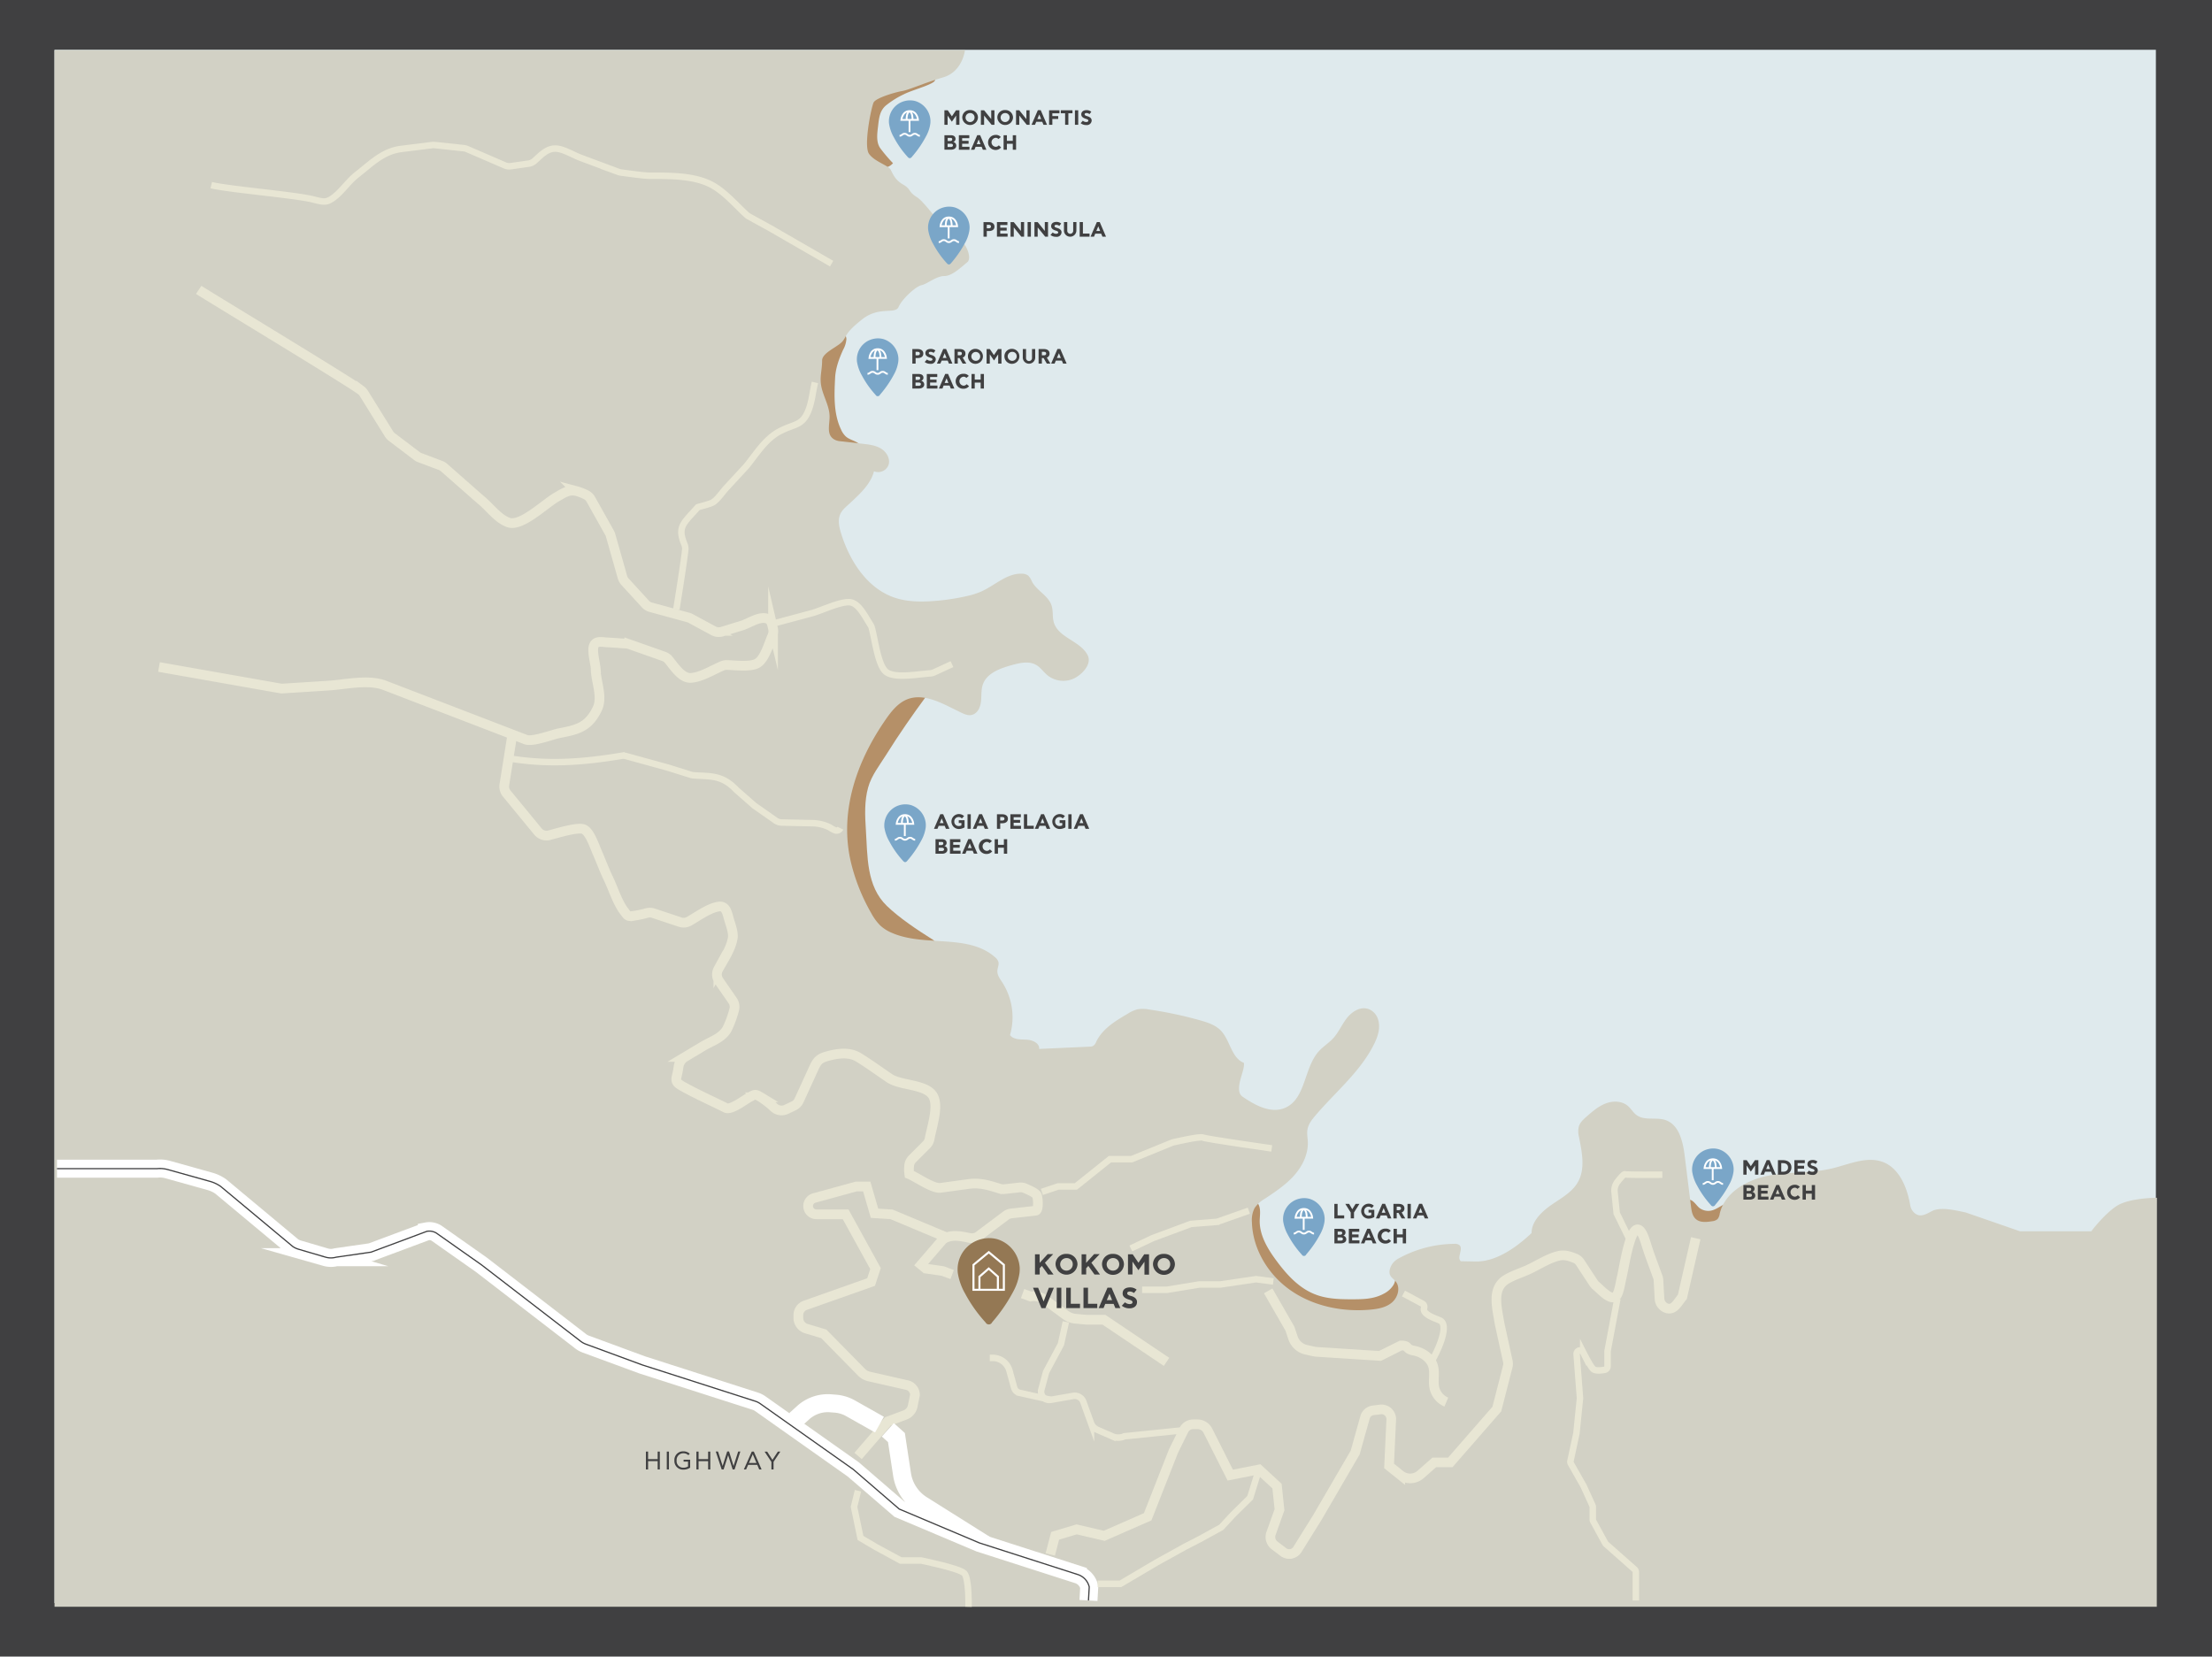 <svg id="Layer_1" data-name="Layer 1" xmlns="http://www.w3.org/2000/svg" viewBox="0 0 1028 770"><defs><style>.cls-1{fill:#404041;}.cls-2{fill:#dfeaed;}.cls-3{fill:#b59068;}.cls-10,.cls-12,.cls-13,.cls-14,.cls-4,.cls-7,.cls-8,.cls-9{fill:none;}.cls-5{fill:#d2d1c5;}.cls-6{fill:#7aa6c8;}.cls-12,.cls-13,.cls-7{stroke:#fff;}.cls-10,.cls-12,.cls-13,.cls-14,.cls-7,.cls-8,.cls-9{stroke-miterlimit:10;}.cls-7{stroke-width:0.84px;}.cls-10,.cls-8,.cls-9{stroke:#e8e6d4;}.cls-8{stroke-width:4.51px;}.cls-9{stroke-width:3.01px;}.cls-10{stroke-width:4.48px;}.cls-11{fill:#947854;}.cls-12{stroke-width:0.95px;}.cls-13{stroke-width:8.37px;}.cls-14{stroke:#414142;stroke-width:0.56px;}</style></defs><title>map</title><rect class="cls-1" width="1028" height="770"/><rect class="cls-2" x="25.31" y="23.14" width="976.61" height="721.97"/><path class="cls-3" d="M390.46,154c1.71.11,2.88,2,2.89,3.68a11.82,11.82,0,0,1-1.51,4.87c-1.86,4.09-3.5,8.51-3.73,13-.42,8.18-.77,16.77,2.78,24.15a9.52,9.52,0,0,0,2.37,3.33c1.79,1.47,4.33,1.81,6.05,3.35a1.72,1.72,0,0,1,.61.9c.22,1.16-1.44,1.65-2.62,1.58a48.94,48.94,0,0,1-6.28-.76,12.84,12.84,0,0,1-5.72-2.18c-2-1.55-3-4-3.81-6.37-3.19-9.9-2.76-20.55-2.29-30.93.12-2.62.27-5.35,1.56-7.63"/><path class="cls-3" d="M434.5,36.9c1,2-10.08,4.68-14.44,6.92a40.88,40.88,0,0,0-8.43,5.28c-2.88,2.53-3.14,6-3.57,9.67-.39,3.3-1,7.4,1.13,10.25A70.5,70.5,0,0,0,415,75.84s-2.92,3.89-7.79,1-12.65-12.65-11.68-16.55S408.21,29.11,434.5,36.9Z"/><path class="cls-3" d="M430.6,323.41c-6.59,8.94-12.94,18.1-18.83,27.52-3,4.79-6.78,9.55-8.31,15.06-1.76,6.29-1.49,13-1.07,19.44.83,12.51.14,26.37,9.78,35.65,5.82,5.59,14,11.07,21.28,15.63,4.57,2.86-6.71,2.48-10.64,1.23s-25.3-9.73-27.25-15.57-6.81-63.27-3.89-67.16S411.13,326,411.13,326,423.79,319.84,430.6,323.41Z"/><path class="cls-3" d="M789.84,561.49a6.84,6.84,0,0,0,5.38,1.2c3.06-.62,5.44-3.27,8.53-3.67a3.13,3.13,0,0,1,1.69.17,3.26,3.26,0,0,1,1.56,3,8.38,8.38,0,0,1-4,6.92,15.42,15.42,0,0,1-8,2.12,22.07,22.07,0,0,1-7-.88c-1.84-.55-4.85-1.48-5.42-3.53-.52-1.87-.69-8.92,2.28-9.18C786.8,557.45,788.45,560.46,789.84,561.49Z"/><path class="cls-3" d="M627.31,603.91H628c5.22,0,10.32,0,15.06-2.58a11.3,11.3,0,0,0,4.44-3.92,6.15,6.15,0,0,0,.46-5.73c-.09-.18-.18-.43,0-.57a.44.44,0,0,1,.22-.1c2.94-.66,5.94,1.81,6.63,4.75,1.39,6-4.2,12.35-9.83,13.58-7.71,1.68-15.74,1.59-23.63,1.11-8.17-.49-16.42-2-23.73-5.82a25.46,25.46,0,0,1-6.52-4.69c-3.15-3.26-5-7.53-7-11.6-2.26-4.61-4.81-9.11-6.44-14a20.12,20.12,0,0,1-1.2-9.23,10.61,10.61,0,0,1,3.82-6.94c2.25-1.67,4.46.44,5.07,2.95.51,2.1.1,4.29.08,6.45,0,6.69,3.64,12.79,7.6,18.18,4.85,6.59,10.61,13,18.26,15.91C616.37,603.64,621.89,603.89,627.31,603.91Z"/><rect class="cls-4" x="28.84" y="23.3" width="973.85" height="721.82"/><path class="cls-5" d="M1002.34,746.82h-977V23.3H448.45s-1.06,10-10.09,12.65-15.92,5.84-19.1,6.37S407.05,45.5,406,47.63s-4.78,20.17-2.13,23.88,9,5.31,10.09,7.43,2.12,4.78,5.84,6.9,2.12,3.19,6.37,5.84,13.8,17.52,18,18.58,8,9.55,5.31,11.67-6.9,6.37-10.62,6.37-8,3.72-10.61,4.25-9,6.37-10.62,10.08-9-.53-17,5.84-6.9,7.43-9,10.09-9.56,5.3-9.56,9c0,4.62-1.27,7.72-.34,12.24,1,4.74,3.83,9.09,3.81,13.93,0,4-1.73,8.81,2.75,10.82a6.46,6.46,0,0,0,2,.51l10.72,1.22c3,.34,6.07.72,8.6,2.33s4.31,4.83,3.27,7.65a5.17,5.17,0,0,1-6.71,2.8c-1.5,5.95-6.66,10.64-11.16,14.82-1.65,1.53-3.51,2.95-4.46,5-1.31,2.83-.56,6.16.37,9.14,4,12.84,12.17,25.53,24.93,29.8,6,2,12.58,2,18.89,1.47a101.81,101.81,0,0,0,14.11-2.13,36.81,36.81,0,0,0,7.28-2.27c6.35-2.86,11.92-8.57,18.88-8.23a4.78,4.78,0,0,1,2.9.93,8.7,8.7,0,0,1,1.69,2.74c2.25,4.26,7.58,6.5,9.09,11.07.84,2.55.31,5.38,1.08,7.95,2.12,7.13,12.42,8.57,15.72,15.24,2,3.95-2.33,8.74-6.27,10.71a11.75,11.75,0,0,1-12.43-1.43c-1.84-1.53-3.21-3.65-5.29-4.83-3.34-1.9-7.52-.93-11.23.09-5.46,1.51-11.69,3.72-13.52,9.07-1.21,3.53-.08,7.5-1.68,11a5.9,5.9,0,0,1-1.43,2c-2.42,2.16-4.91,1-7.13-.06l-5.06-2.49c-6.05-3-12.95-6-19.32-3.8-5.15,1.81-8.54,6.62-11.59,11.15-13.09,19.46-20.51,42.33-15,65.13A89,89,0,0,0,405,424.61a23.9,23.9,0,0,0,4.17,5.64,18.65,18.65,0,0,0,5.25,3.31c15.25,6.71,35.37.31,47.91,11.27A4.74,4.74,0,0,1,464,447.1c.35,1.37-.43,2.76-.49,4.17-.08,2,1.22,3.72,2.31,5.38a29.92,29.92,0,0,1,3.57,24.46c1.66,2.18,4.89,2,7.63,2.12s6.14,1.59,5.92,4.32l23.42-1.06a3.72,3.72,0,0,0,1.69-.35,4.12,4.12,0,0,0,1.44-2c2.86-5.94,8.86-9.6,14.54-12.92a16.1,16.1,0,0,1,4.67-2.11,15.45,15.45,0,0,1,5.38.12,187.43,187.43,0,0,1,23.58,5c3.53,1,7.18,2.16,9.72,4.79,4.34,4.52,4.86,12.71,10.71,15,.47,3.34-3,8.92-2.1,13.46a3.5,3.5,0,0,0,1.47,2.25c6.06,4.17,13.42,8.09,20,5.09,9.46-4.33,8.5-18.57,15.51-26.26,2-2.18,4.56-3.75,6.56-5.91,2.57-2.79,4.05-6.4,6.38-9.39,2.71-3.49,7.42-6.23,11.54-3.52a7.66,7.66,0,0,1,3.07,4.37c1.11,3.93-.26,7.83-2,11.33-6.43,12.85-18,22.2-27.29,33.16-1.6,1.89-3.18,3.94-3.6,6.38-.33,1.87.07,3.79.16,5.69.25,5.78-2.52,11.37-6.36,15.69s-8.72,7.57-13.54,10.77a14.68,14.68,0,0,0-4.82,4.37,12.22,12.22,0,0,0-1.26,6.55c.36,12.78,7.85,24.83,18.41,32s23.85,9.83,36.59,8.68c3.63-.33,7.44-1,10.19-3.43s3.92-6.94,1.58-9.74c-1.31-1.58-3.52-2.4-2.63-5.75a7.81,7.81,0,0,1,3.77-4.73,54.55,54.55,0,0,1,26.17-6.94,3.44,3.44,0,0,1,2.35.59c2,1.78-1.4,5.84.69,7.49l6.79.13c9.62.18,19.06-6.61,26.06-13.22,0-5.49,4.74-10,9.26-13.13s9.66-5.87,12.33-10.66c3.45-6.18,1.82-13.79.48-20.73a10.46,10.46,0,0,1-.12-5c.58-1.92,2.16-3.35,3.67-4.67,2.7-2.36,5.49-4.78,8.85-6.06s7.47-1.21,10.22,1.11c1.53,1.29,2.52,3.16,4.14,4.33,3.73,2.71,9.08.81,13.44,2.3,6.27,2.14,8.07,10,8.89,16.57l2.92,23.49c.26,2.15.63,4.51,2.26,5.94,2,1.77,5,1.42,7.68,1a4.3,4.3,0,0,0,2.42-1,4.88,4.88,0,0,0,1-2.48c2.25-9.8,12.53-15.71,22.4-17.63s20.17-1.1,29.95-3.46c7.9-1.91,16.21-5.87,23.76-2.84s11.08,12.12,12.43,20a6.07,6.07,0,0,0,2,3.6c2.69,2.34,5.55.41,8.13-.91,4.1-2.09,11.08-.27,15.59.64l25.31,8.77h33.1s5.84-7.79,11.68-11.69,18.84-3.89,18.84-3.89Z"/><path class="cls-1" d="M620.12,559.57h1.51v5.35h3.07v1.41h-4.58Z"/><path class="cls-1" d="M630,559.57h1.76l-2.51,4v2.74h-1.52v-2.74l-2.51-4H627l1.45,2.49h0Z"/><path class="cls-1" d="M637.49,561.53a1.84,1.84,0,0,0-1.51-.67,2,2,0,0,0-2,2.09,2,2,0,0,0,2,2.09,2.75,2.75,0,0,0,1.32-.28v-1.13H636v-1.29h2.69v3.33a5.38,5.38,0,0,1-2.79.76,3.48,3.48,0,1,1,2.57-6Z"/><path class="cls-1" d="M639.43,566.33l2.94-6.79h1.33l2.93,6.79H645l-.57-1.39h-2.79l-.57,1.39Zm2.7-2.65h1.76l-.86-2.17h0Z"/><path class="cls-1" d="M649.91,563.75h-.8v2.58h-1.53v-6.76h2.5c1.42,0,2.61.63,2.61,2.09a1.89,1.89,0,0,1-1.29,1.88l1.69,2.79h-1.7Zm.13-2.9h-.93v1.63h.94c.52,0,1.05-.18,1.05-.82S650.61,560.85,650,560.85Z"/><path class="cls-1" d="M654.13,559.57h1.53v6.76h-1.53Z"/><path class="cls-1" d="M656.61,566.33l2.93-6.79h1.34l2.92,6.79h-1.65l-.57-1.39h-2.79l-.57,1.39Zm2.69-2.65h1.77l-.87-2.17h0Z"/><path class="cls-1" d="M624.24,574.34a1.71,1.71,0,0,1,1.42,1.69c0,1.18-1,1.89-2.51,1.89h-3v-6.76h2.94c1.24,0,2.22.49,2.22,1.74a1.53,1.53,0,0,1-1,1.42Zm-1.47-.44c.65,0,1-.28,1-.75s-.19-.71-.81-.71h-1.29v1.46Zm.33,2.75c.64,0,1-.27,1-.78s-.38-.73-1.13-.73h-1.35v1.51Z"/><path class="cls-1" d="M626.85,571.16h4.86v1.38h-3.33v1.24h3v1.34h-3v1.41h3.42v1.39h-4.95Z"/><path class="cls-1" d="M632.47,577.92l2.93-6.79h1.34l2.92,6.79H638l-.57-1.39h-2.79l-.57,1.39Zm2.69-2.64h1.77l-.87-2.18h0Z"/><path class="cls-1" d="M646.49,576.81a3.2,3.2,0,0,1-2.56,1.21,3.48,3.48,0,1,1,0-6.95,2.92,2.92,0,0,1,2.44,1l-1.13.92a1.65,1.65,0,0,0-1.26-.57,2.09,2.09,0,0,0-.05,4.17,1.8,1.8,0,0,0,1.43-.7Z"/><path class="cls-1" d="M647.65,571.16h1.53v2.6h2.74v-2.6h1.53v6.76h-1.53v-2.78h-2.74v2.78h-1.53Z"/><path class="cls-6" d="M608.68,557.24a9.5,9.5,0,0,0-4.88-.07,9.73,9.73,0,0,0-7.46,10.45,18.71,18.71,0,0,0,2.31,6.56,44.1,44.1,0,0,0,6.37,9,1.11,1.11,0,0,0,2-.07,51,51,0,0,0,6.78-9.93,17.37,17.37,0,0,0,1.74-5.36,12,12,0,0,0,.07-1.69A9.9,9.9,0,0,0,608.68,557.24Z"/><path class="cls-7" d="M609.83,566s-.34-4.08-3.84-4.08h-.06c-3.5,0-3.84,4.09-3.84,4.09Z"/><line class="cls-7" x1="605.88" y1="566.14" x2="605.88" y2="571.65"/><path class="cls-7" d="M605.91,562c1.3.7,1.36,2.68,1.36,3.92"/><path class="cls-7" d="M605.89,562c-1.29.7-1.4,2.72-1.35,3.94"/><path class="cls-7" d="M610.68,573.36c-1.18,0-1.18-.93-2.36-.93s-1.18.93-2.36.93-1.18-.93-2.36-.93-1.18.93-2.37.93"/><path class="cls-6" d="M798.76,534.17a9.5,9.5,0,0,0-4.88-.07,9.71,9.71,0,0,0-7.45,10.45,18.58,18.58,0,0,0,2.31,6.56,44.06,44.06,0,0,0,6.36,9,1.12,1.12,0,0,0,2-.07,51,51,0,0,0,6.77-9.93,17.19,17.19,0,0,0,1.74-5.36,10.62,10.62,0,0,0,.07-1.69A9.9,9.9,0,0,0,798.76,534.17Z"/><path class="cls-7" d="M799.91,542.91s-.33-4.08-3.84-4.08H796c-3.5,0-3.84,4.09-3.84,4.09Z"/><line class="cls-7" x1="795.96" y1="543.06" x2="795.96" y2="548.58"/><path class="cls-7" d="M796,538.91c1.29.69,1.36,2.68,1.36,3.92"/><path class="cls-7" d="M796,538.91c-1.29.69-1.4,2.72-1.35,3.94"/><path class="cls-7" d="M800.77,550.29c-1.18,0-1.18-.93-2.36-.93s-1.18.93-2.36.93-1.19-.93-2.37-.93-1.18.93-2.36.93"/><path class="cls-1" d="M434.06,385.23l2.93-6.79h1.34l2.92,6.79H439.6l-.57-1.39h-2.79l-.57,1.39Zm2.69-2.65h1.77l-.87-2.17h0Z"/><path class="cls-1" d="M447,380.43a1.86,1.86,0,0,0-1.51-.67,2,2,0,0,0-2,2.09,2,2,0,0,0,2,2.09,2.74,2.74,0,0,0,1.31-.28v-1.13h-1.22v-1.29h2.69v3.33a5.37,5.37,0,0,1-2.78.76,3.48,3.48,0,1,1,2.56-6Z"/><path class="cls-1" d="M449.64,378.47h1.52v6.76h-1.52Z"/><path class="cls-1" d="M452.11,385.23l2.94-6.79h1.33l2.93,6.79h-1.65l-.57-1.39h-2.8l-.57,1.39Zm2.7-2.65h1.76l-.87-2.17h0Z"/><path class="cls-1" d="M465.84,382.65h-1v2.58h-1.52v-6.76h2.49c1.42,0,2.61.63,2.61,2.09S467.28,382.65,465.84,382.65Zm-.08-2.9h-.93v1.63h.94c.52,0,1.05-.18,1.05-.82S466.33,379.75,465.76,379.75Z"/><path class="cls-1" d="M469.56,378.47h4.86v1.38h-3.34v1.24h3v1.34h-3v1.41h3.42v1.39h-4.94Z"/><path class="cls-1" d="M475.86,378.47h1.5v5.35h3.07v1.41h-4.57Z"/><path class="cls-1" d="M480.91,385.23l2.93-6.79h1.34l2.92,6.79h-1.65l-.57-1.39h-2.79l-.57,1.39Zm2.69-2.65h1.77l-.87-2.17h0Z"/><path class="cls-1" d="M493.86,380.43a1.88,1.88,0,0,0-1.51-.67,2,2,0,0,0-2,2.09,2,2,0,0,0,2,2.09,2.75,2.75,0,0,0,1.32-.28v-1.13h-1.22v-1.29h2.69v3.33a5.38,5.38,0,0,1-2.79.76,3.48,3.48,0,1,1,2.57-6Z"/><path class="cls-1" d="M496.49,378.47H498v6.76h-1.52Z"/><path class="cls-1" d="M499,385.23l2.94-6.79h1.33l2.93,6.79H504.5l-.56-1.39h-2.8l-.57,1.39Zm2.7-2.65h1.76l-.87-2.17h0Z"/><path class="cls-1" d="M438.86,393.24a1.71,1.71,0,0,1,1.42,1.69c0,1.18-1,1.89-2.51,1.89h-3v-6.76h2.94c1.25,0,2.22.49,2.22,1.74a1.53,1.53,0,0,1-1,1.42Zm-1.47-.44c.65,0,1-.28,1-.75s-.2-.71-.82-.71h-1.29v1.46Zm.33,2.75c.65,0,1-.27,1-.78s-.37-.73-1.13-.73h-1.35v1.51Z"/><path class="cls-1" d="M441.48,390.06h4.85v1.38H443v1.24h3V394h-3v1.41h3.42v1.39h-4.94Z"/><path class="cls-1" d="M447.09,396.82,450,390h1.33l2.92,6.79h-1.65l-.57-1.39h-2.79l-.57,1.39Zm2.69-2.64h1.77l-.87-2.18h0Z"/><path class="cls-1" d="M461.11,395.71a3.18,3.18,0,0,1-2.56,1.21,3.48,3.48,0,1,1,0-6.95,2.92,2.92,0,0,1,2.43,1l-1.13.92a1.65,1.65,0,0,0-1.26-.57,2.09,2.09,0,0,0,0,4.17,1.81,1.81,0,0,0,1.43-.7Z"/><path class="cls-1" d="M462.27,390.06h1.53v2.6h2.74v-2.6h1.53v6.76h-1.53V394H463.8v2.78h-1.53Z"/><path class="cls-6" d="M423.3,374.19A9.81,9.81,0,0,0,411,384.57a18.66,18.66,0,0,0,2.32,6.56,43.47,43.47,0,0,0,6.36,9,1.51,1.51,0,0,0,1,.61,1.55,1.55,0,0,0,1-.69,50.36,50.36,0,0,0,6.77-9.93,17.1,17.1,0,0,0,1.74-5.36,10.57,10.57,0,0,0,.07-1.69A9.92,9.92,0,0,0,423.3,374.19Z"/><path class="cls-7" d="M424.45,382.93s-.34-4.08-3.84-4.08h-.06c-3.5,0-3.84,4.08-3.84,4.08Z"/><line class="cls-7" x1="420.5" y1="383.09" x2="420.5" y2="388.6"/><path class="cls-7" d="M420.53,378.94c1.3.69,1.37,2.67,1.37,3.91"/><path class="cls-7" d="M420.51,378.94c-1.29.69-1.4,2.71-1.35,3.93"/><path class="cls-7" d="M425.31,390.32c-1.18,0-1.18-.93-2.36-.93s-1.18.93-2.36.93-1.19-.93-2.37-.93-1.18.93-2.36.93"/><path class="cls-1" d="M426.52,166.43h-1V169H424v-6.76h2.49c1.42,0,2.61.63,2.61,2.09S428,166.43,426.52,166.43Zm-.08-2.9h-.93v1.62h.94c.52,0,1.05-.17,1.05-.82S427,163.53,426.44,163.53Z"/><path class="cls-1" d="M432.36,169.1a4,4,0,0,1-2.62-.86l1.06-1.15a2.39,2.39,0,0,0,1.55.6c.54,0,1-.18,1-.62s-.42-.63-.93-.79c-.85-.27-2.36-.72-2.36-2.1s1.11-2,2.47-2a3.33,3.33,0,0,1,2.19.75l-.84,1.1a2.37,2.37,0,0,0-1.33-.5c-.41,0-.91.11-.91.61s.65.67,1.33.89,1.92.72,1.92,2A2.2,2.2,0,0,1,432.36,169.1Z"/><path class="cls-1" d="M435.42,169l2.94-6.79h1.33l2.93,6.79H441l-.57-1.39h-2.79L437,169Zm2.7-2.64h1.77l-.87-2.17h0Z"/><path class="cls-1" d="M445.9,166.43h-.8V169h-1.52v-6.76h2.49c1.42,0,2.61.63,2.61,2.09a1.88,1.88,0,0,1-1.29,1.88l1.69,2.79h-1.7Zm.13-2.9h-.93v1.62H446c.52,0,1-.17,1-.82S446.6,163.53,446,163.53Z"/><path class="cls-1" d="M449.84,165.62a3.43,3.43,0,0,1,3.65-3.47,3.48,3.48,0,1,1-3.65,3.47Zm5.7,0a2.06,2.06,0,1,0-2.05,2.09A2,2,0,0,0,455.54,165.62Z"/><path class="cls-1" d="M462,167.51h-.08L460,164.7h0V169h-1.49v-6.76H460l1.92,2.81,1.91-2.81h1.59V169h-1.53v-4.3h0Z"/><path class="cls-1" d="M466.79,165.62a3.43,3.43,0,0,1,3.65-3.47,3.48,3.48,0,1,1-3.65,3.47Zm5.71,0a2,2,0,0,0-2.08-2.08,2.09,2.09,0,1,0,2.08,2.08Z"/><path class="cls-1" d="M481.1,166.33a2.89,2.89,0,0,1-5.77,0v-4.09h1.51v4.07a1.39,1.39,0,1,0,2.77,0v-4.07h1.49Z"/><path class="cls-1" d="M485,166.43h-.8V169h-1.53v-6.76h2.49c1.42,0,2.61.63,2.61,2.09a1.88,1.88,0,0,1-1.28,1.88l1.69,2.79h-1.7Zm.12-2.9h-.92v1.62h.93c.52,0,1.06-.17,1.06-.82S485.66,163.53,485.09,163.53Z"/><path class="cls-1" d="M488.5,169l2.94-6.79h1.33L495.7,169h-1.65l-.57-1.39h-2.79l-.57,1.39Zm2.7-2.64H493l-.87-2.17h0Z"/><path class="cls-1" d="M428.1,177a1.73,1.73,0,0,1,1.42,1.69c0,1.18-1,1.9-2.51,1.9h-3v-6.76h2.93c1.25,0,2.22.49,2.22,1.73a1.52,1.52,0,0,1-1,1.42Zm-1.47-.44c.65,0,1-.28,1-.74s-.19-.72-.81-.72h-1.3v1.46Zm.33,2.75c.65,0,1-.27,1-.78s-.38-.72-1.14-.72h-1.35v1.5Z"/><path class="cls-1" d="M430.72,173.84h4.86v1.38h-3.33v1.23h3v1.35h-3v1.41h3.42v1.39h-4.95Z"/><path class="cls-1" d="M436.33,180.6l2.94-6.79h1.33l2.93,6.79h-1.65l-.57-1.39h-2.79L438,180.6ZM439,178h1.76l-.86-2.17h0Z"/><path class="cls-1" d="M450.36,179.49a3.2,3.2,0,0,1-2.56,1.2,3.48,3.48,0,1,1,0-6.95,2.93,2.93,0,0,1,2.43,1l-1.13.92a1.63,1.63,0,0,0-1.25-.57,2.09,2.09,0,0,0-.05,4.17,1.82,1.82,0,0,0,1.43-.69Z"/><path class="cls-1" d="M451.52,173.84H453v2.59h2.75v-2.59h1.52v6.76h-1.52v-2.78H453v2.78h-1.52Z"/><path class="cls-6" d="M410.59,157.63a9.46,9.46,0,0,0-4.87-.07A9.72,9.72,0,0,0,398.26,168a18.51,18.51,0,0,0,2.31,6.56,44.1,44.1,0,0,0,6.37,9,1.11,1.11,0,0,0,2-.07,50.51,50.51,0,0,0,6.77-9.93,16.85,16.85,0,0,0,1.74-5.36,9.52,9.52,0,0,0,.07-1.69A9.89,9.89,0,0,0,410.59,157.63Z"/><path class="cls-7" d="M411.74,166.37s-.33-4.08-3.84-4.08h0c-3.51,0-3.84,4.09-3.84,4.09Z"/><line class="cls-7" x1="407.79" y1="166.53" x2="407.79" y2="172.04"/><path class="cls-7" d="M407.83,162.37c1.29.7,1.36,2.68,1.36,3.92"/><path class="cls-7" d="M407.81,162.37c-1.29.7-1.41,2.72-1.36,3.94"/><path class="cls-7" d="M412.6,173.75c-1.18,0-1.18-.92-2.36-.92s-1.18.92-2.36.92-1.18-.92-2.36-.92-1.19.92-2.37.92"/><path class="cls-1" d="M459.6,107.39h-1V110h-1.53v-6.76h2.49c1.42,0,2.61.63,2.61,2.09S461,107.39,459.6,107.39Zm-.07-2.89h-.93v1.62h.94c.52,0,1-.18,1-.82S460.1,104.5,459.53,104.5Z"/><path class="cls-1" d="M463.32,103.21h4.86v1.38h-3.33v1.24h3v1.34h-3v1.41h3.42V110h-4.95Z"/><path class="cls-1" d="M474.45,107.31v-4.1h1.49V110h-1.32l-3.48-4.3h0V110h-1.5v-6.76h1.5l3.3,4.1Z"/><path class="cls-1" d="M477.57,103.21h1.53V110h-1.53Z"/><path class="cls-1" d="M485.56,107.31v-4.1h1.49V110h-1.32l-3.48-4.3h0V110h-1.5v-6.76h1.5l3.3,4.1Z"/><path class="cls-1" d="M490.8,110.07a4,4,0,0,1-2.61-.86l1.05-1.15a2.39,2.39,0,0,0,1.55.6c.54,0,1-.19,1-.62s-.42-.64-.93-.79c-.85-.27-2.35-.73-2.35-2.11s1.11-2,2.46-2a3.28,3.28,0,0,1,2.19.76l-.84,1.1a2.37,2.37,0,0,0-1.33-.5c-.41,0-.91.1-.91.6s.65.68,1.33.89,1.93.73,1.93,2A2.21,2.21,0,0,1,490.8,110.07Z"/><path class="cls-1" d="M500.23,107.3a2.89,2.89,0,0,1-5.77,0v-4.09H496v4.07a1.38,1.38,0,1,0,2.76,0v-4.07h1.5Z"/><path class="cls-1" d="M501.77,103.21h1.5v5.35h3.08V110h-4.58Z"/><path class="cls-1" d="M506.82,110l2.94-6.79h1.33L514,110h-1.66l-.57-1.39H509l-.57,1.39Zm2.7-2.64h1.76l-.87-2.18h0Z"/><path class="cls-6" d="M443.68,96.4a9.61,9.61,0,0,0-4.88-.07,9.72,9.72,0,0,0-7.45,10.45,18.45,18.45,0,0,0,2.31,6.56,43.74,43.74,0,0,0,6.36,9,1.46,1.46,0,0,0,1,.6,1.48,1.48,0,0,0,1-.68,50.36,50.36,0,0,0,6.77-9.93,17.1,17.1,0,0,0,1.74-5.36,10.57,10.57,0,0,0,.07-1.69A9.91,9.91,0,0,0,443.68,96.4Z"/><path class="cls-7" d="M444.83,105.14s-.33-4.08-3.84-4.08h-.06c-3.5,0-3.84,4.08-3.84,4.08Z"/><line class="cls-7" x1="440.88" y1="105.3" x2="440.88" y2="110.81"/><path class="cls-7" d="M440.92,101.15c1.29.69,1.36,2.67,1.36,3.91"/><path class="cls-7" d="M440.89,101.15c-1.29.69-1.4,2.71-1.35,3.93"/><path class="cls-7" d="M445.69,112.53c-1.18,0-1.18-.93-2.36-.93s-1.18.93-2.36.93-1.19-.93-2.37-.93-1.18.93-2.36.93"/><path class="cls-1" d="M442.4,56.52h-.08l-1.93-2.81h0V58h-1.49V51.26h1.56l1.92,2.81,1.91-2.81h1.59V58h-1.53V53.71h0Z"/><path class="cls-1" d="M447.2,54.64a3.44,3.44,0,0,1,3.65-3.48,3.48,3.48,0,0,1,3.64,3.48,3.65,3.65,0,0,1-7.29,0Zm5.71,0a2,2,0,0,0-2.08-2.09,2.09,2.09,0,1,0,2.08,2.09Z"/><path class="cls-1" d="M460.66,55.35V51.26h1.49V58h-1.31l-3.49-4.3h0V58h-1.5V51.26h1.5l3.31,4.09Z"/><path class="cls-1" d="M463.5,54.64a3.43,3.43,0,0,1,3.65-3.48,3.49,3.49,0,0,1,3.64,3.48,3.65,3.65,0,0,1-7.29,0Zm5.7,0a2,2,0,0,0-2.07-2.09,2.09,2.09,0,1,0,2.07,2.09Z"/><path class="cls-1" d="M477,55.35V51.26h1.49V58h-1.32l-3.48-4.3h0V58h-1.5V51.26h1.5l3.3,4.09Z"/><path class="cls-1" d="M479.4,58l2.93-6.79h1.33L486.59,58h-1.65l-.57-1.39h-2.79L481,58Zm2.69-2.65h1.77L483,53.2h0Z"/><path class="cls-1" d="M489.07,52.65v1.29h2.72V55.3h-2.72V58h-1.52V51.26h4.82v1.39Z"/><path class="cls-1" d="M496.51,52.65V58H495V52.65H493V51.26h5.42v1.39Z"/><path class="cls-1" d="M499.56,51.26h1.53V58h-1.53Z"/><path class="cls-1" d="M504.85,58.12a4,4,0,0,1-2.62-.86l1-1.15a2.42,2.42,0,0,0,1.56.6c.54,0,1-.19,1-.62s-.41-.64-.92-.79c-.85-.27-2.36-.73-2.36-2.11s1.11-2,2.46-2a3.33,3.33,0,0,1,2.2.76l-.84,1.1a2.38,2.38,0,0,0-1.34-.51c-.4,0-.91.11-.91.61s.65.68,1.34.89,1.92.73,1.92,2A2.21,2.21,0,0,1,504.85,58.12Z"/><path class="cls-1" d="M443,66a1.71,1.71,0,0,1,1.42,1.69c0,1.18-1,1.89-2.51,1.89h-3V62.85h2.94c1.24,0,2.22.49,2.22,1.74A1.53,1.53,0,0,1,443,66Zm-1.47-.45c.65,0,1-.28,1-.74s-.19-.71-.81-.71h-1.29v1.45Zm.33,2.76c.64,0,1-.27,1-.79s-.38-.72-1.13-.72h-1.35v1.51Z"/><path class="cls-1" d="M445.62,62.85h4.85v1.38h-3.33v1.24h3v1.34h-3v1.41h3.42v1.39h-4.94Z"/><path class="cls-1" d="M451.23,69.61l2.93-6.79h1.34l2.92,6.79h-1.65l-.57-1.39h-2.79l-.57,1.39ZM453.92,67h1.77l-.87-2.18h0Z"/><path class="cls-1" d="M465.25,68.5a3.2,3.2,0,0,1-2.56,1.21,3.48,3.48,0,1,1,0-7,2.93,2.93,0,0,1,2.44,1l-1.13.91a1.68,1.68,0,0,0-1.26-.56,2.09,2.09,0,0,0,0,4.17,1.8,1.8,0,0,0,1.43-.7Z"/><path class="cls-1" d="M466.41,62.85h1.53v2.6h2.74v-2.6h1.53v6.76h-1.53V66.83h-2.74v2.78h-1.53Z"/><path class="cls-6" d="M425.49,47a9.61,9.61,0,0,0-4.88-.07,9.72,9.72,0,0,0-7.45,10.45,18.45,18.45,0,0,0,2.31,6.56,43.74,43.74,0,0,0,6.36,9,1.46,1.46,0,0,0,1,.6,1.5,1.5,0,0,0,1-.68,50.36,50.36,0,0,0,6.77-9.93,17.1,17.1,0,0,0,1.74-5.36,10.57,10.57,0,0,0,.07-1.69A9.91,9.91,0,0,0,425.49,47Z"/><path class="cls-7" d="M426.64,55.72s-.33-4.08-3.84-4.08h-.06c-3.5,0-3.84,4.09-3.84,4.09Z"/><line class="cls-7" x1="422.69" y1="55.88" x2="422.69" y2="61.39"/><path class="cls-7" d="M422.73,51.73c1.29.69,1.36,2.67,1.36,3.91"/><path class="cls-7" d="M422.7,51.73c-1.29.69-1.4,2.71-1.35,3.93"/><path class="cls-7" d="M427.5,63.11c-1.18,0-1.18-.93-2.36-.93s-1.18.93-2.36.93-1.19-.93-2.37-.93-1.18.93-2.36.93"/><path class="cls-8" d="M237.91,342.64l-3.52,22.12a5.16,5.16,0,0,0,1.11,4.1L250,386.49a5.15,5.15,0,0,0,5.34,1.71c5.18-1.4,13.59-3.94,16.09-2.7,2.84,1.41,5,8.24,6.23,10.95,1.73,3.93,3.19,8,5.05,11.84,2.3,4.75,4.18,11.08,7.37,15.26,1.89,2.48,1.64,2.54,5.25,2a53.59,53.59,0,0,0,5.42-1.21,5.26,5.26,0,0,1,2.89.11l12.45,4.15a5.12,5.12,0,0,0,4.22-.43c4.27-2.5,9.61-6.3,13.8-6.8,3.4-.4,3.83,3.06,4.82,6.39.69,2.33,2,5.76,1.61,8.24-.9,5.21-4.17,9.8-6.71,14.47a5.17,5.17,0,0,0,.28,5.41l6.35,9.17a5.15,5.15,0,0,1,.69,4.47,49,49,0,0,1-3.15,8.59c-2.37,4.37-7.25,5.75-11.29,8.17l-8.36,5a6.25,6.25,0,0,0-3,4.56c-.76,6-2.62,6.53,1.71,9,6.55,3.68,13.52,6.76,20.24,10.12,2.35,1.18,8.65-3.65,10.59-4.71,2.92-1.6,2.86-2,5.79-.22a43.67,43.67,0,0,1,6.13,4.82,5.16,5.16,0,0,0,5.65.78l3.41-1.63a5.11,5.11,0,0,0,2.47-2.51l6.33-13.83c1.57-3.42,2.23-5.37,6.08-6.53,5-1.49,10.83-2.38,15.19.31,4.93,3,9.64,6.49,14.44,9.72,5.1,3.44,16.36,2.71,19.94,7.79,3.28,4.65-.23,14.51-1.31,20.43a5.22,5.22,0,0,1-1.46,2.73l-6.54,6.55a5.12,5.12,0,0,0-1.51,3.46,14,14,0,0,0,.09,3.65c3.39,1.41,11,6.82,14.5,6.34l12.78-1.75c5.7-.78,9.38.49,14.86,2.16a5.32,5.32,0,0,0,2.06.19l7-.78a5.15,5.15,0,0,1,2.74.45c1.85.86,4.32,1.84,5.29,3.1.48.62,1.14,7-.5,7.25L470,564a5.15,5.15,0,0,0-2.52,1l-12.64,9.48a5.23,5.23,0,0,1-4.12.94c-4.37-.87-8.73-1.95-12.56.72l-10.09,11.7,2.18,1.8,7.85,1.13,4.41,1.65"/><path class="cls-8" d="M92.34,134.73c3.92,2.61,69.52,42.22,75.45,46.69a5.18,5.18,0,0,1,1.28,1.4l11.72,18.88a5.31,5.31,0,0,0,1.27,1.4L193.79,212a5.07,5.07,0,0,0,1.31.72l9.72,3.65a5,5,0,0,1,1.6,1l17,14.94c4,3.16,8,8.93,13,10.58,5.9,2,16.87-8.79,22.19-11.82,3.22-1.83,5.6-3.6,9.16-2.85a23.19,23.19,0,0,1,4.4,1.67,5.18,5.18,0,0,1,2.39,2.19l8.75,15.62a5.18,5.18,0,0,1,.46,1.12l5.52,19.47a5.22,5.22,0,0,0,1.16,2.08l9.49,10.37a5.06,5.06,0,0,0,2.45,1.5l17.44,4.76a5.49,5.49,0,0,1,1.1.44l10.66,5.76a5.18,5.18,0,0,0,4,.39l9.24-2.85c3.08-.95,7-3.7,10.3-3.47s3.5,2.27,4.13,4.93a5.21,5.21,0,0,1-.26,3.17c-1.77,4.14-3.55,10.6-6.84,12.79-3.05,2-10.06,1.05-14.36.94a5,5,0,0,0-2.05.37c-4.56,1.92-9.86,5.3-14.64,5.61-4.19.27-7.46-4.83-10.34-8.38a5.16,5.16,0,0,0-2.29-1.61l-16.05-5.66a5.26,5.26,0,0,0-1.42-.28c-2.79-.15-5.57-.42-8.36-.54-3-.14-5.77-1-6.7,1.65-.84,2.4.61,7.6.87,10.26a2.42,2.42,0,0,1,0,.38c.07,5.83,3.43,13,.77,18.54-4.1,8.55-9.26,9.73-17.54,11.32-3.34.64-12.53,4.24-15.73,3l-65.5-25.19c-7.67-2.95-18.16-.41-26.24.11l-21,1.34a5.91,5.91,0,0,1-1,0l-56.69-10"/><path class="cls-9" d="M238,352.73c17.55,2.73,33.54,1.46,50.76-1.41a5.25,5.25,0,0,1,2.23.12l19.42,5.35,10.74,3.36a5.53,5.53,0,0,0,1.2.23c8.08.54,13.26-.21,19.86,6.75l8.39,7.36,9.83,6.88a5.22,5.22,0,0,0,2.86.94l14.88.32a19.54,19.54,0,0,1,7.46,1.94,12.4,12.4,0,0,0,2.52,1.38,2,2,0,0,0,2.42-1"/><path class="cls-10" d="M488.1,722.51l2.26-8.66,10-3,12.82,3L533.36,705l12-30.52,4.79-9.73a4.88,4.88,0,0,1,4.37-2.74h2a5.41,5.41,0,0,1,4.83,3l10.4,20.63L585.08,683l8.4,7.74,1.15,11-3.93,11a4.92,4.92,0,0,0,1.66,5.58l4.09,3.09a4.48,4.48,0,0,0,6.51-1.22l9.27-14.87,17.58-30.19,4.56-16.32a4.53,4.53,0,0,1,3.83-3.29l3.26-.4a4.54,4.54,0,0,1,5.1,4.73l-1,21.52,5.2,4.17a7.35,7.35,0,0,0,9.46-.22l6.35-5.59H674l21.64-24.81,5.09-19.85a5.21,5.21,0,0,0,0-2.42l-3.88-17.73c0-.12,0-.22-.06-.33-1-6.67-3.73-15.68,3.3-19.94,3-1.81,6.64-2.95,9.82-4.37,4.66-2.08,9.44-5.38,14.42-6.55,2.83-.67,5,.12,7.53,1.08a5.14,5.14,0,0,1,2.48,2l6.31,9.62a5.29,5.29,0,0,0,.94,1.06c2.55,2.17,6.93,7.24,9.4,5.07,1.42-1.25,2.18-6.86,2.65-8.7,1.34-5.26,5.37-35,11.14-16.4.59,1.89,1.6,5,2.28,6.85l3.38,9.21a5.21,5.21,0,0,1,.31,1.5c.1,1.66.32,5.66.48,8.5a5,5,0,0,0,3.27,4.53,3.47,3.47,0,0,0,3-.28c1.58-.83,3.16-3.64,4.36-5l6.21-27.24"/><path class="cls-9" d="M98.18,86.06c8.46,2,38.47,4.5,46.93,6.54,5.41,1.31,6.64,2,10.91-1.56,3.54-3,6.24-7.05,9.89-9.89,6.79-5.28,12-10.84,20.6-11.93l14.36-1.79a4.74,4.74,0,0,1,1.19,0l13.49,1.44a5.2,5.2,0,0,1,1.5.4l17.58,7.6a5.08,5.08,0,0,0,2.78.37l8.25-1.18a5.14,5.14,0,0,0,2.69-1.24c3.07-2.69,5.86-6,10.15-5.74,3.4.19,8,3,11.2,4.21l17.75,6.62a5.27,5.27,0,0,0,1.09.27c2.29.32,10.94,1.51,13.24,1.51,8.88,0,19.91-.17,28.08,3.77,6.43,3.1,11.81,9.53,17.1,14.39a5.73,5.73,0,0,0,1,.73L358,106.1l28.49,16.45"/><path class="cls-11" d="M463.53,576a14.29,14.29,0,0,0-7.29-.1A14.53,14.53,0,0,0,445.1,591.5a27.79,27.79,0,0,0,3.45,9.81,66,66,0,0,0,9.52,13.41,1.67,1.67,0,0,0,3-.11,75.43,75.43,0,0,0,10.12-14.84,25.51,25.51,0,0,0,2.6-8,16.43,16.43,0,0,0,.11-2.53A14.82,14.82,0,0,0,463.53,576Z"/><polygon class="cls-12" points="466.53 587.9 466.53 599.5 452.41 599.5 452.41 587.9 459.52 582.02 466.53 587.9"/><polyline class="cls-12" points="455.18 599.5 455.18 593.4 459.5 589.63 463.76 593.4 463.76 599.5"/><path class="cls-9" d="M360.34,289.57,377.4,285c4.19-1.13,14-5.89,18.08-5,3.85.85,6.54,6.54,9,10.34a5.41,5.41,0,0,1,.69,1.53c1.47,5.49,2.83,16.85,6.31,20.16,3.75,3.56,14.86,1.35,20.85.95a5,5,0,0,0,1.79-.46l8.3-3.83"/><path class="cls-9" d="M314.33,283.25s3.57-22.06,4.13-27.74a5.24,5.24,0,0,0-.37-2.48c-3.52-8.42-.17-9.95,6.16-17.24.12-.15,5.77-1.46,7.12-2.33,2.28-1.49,4.31-4.67,6.16-6.67l9.23-10,.26-.3c4.65-5.77,8.65-12.38,15.1-15.87,7.07-3.82,10.66-2.43,13.61-9.87,1.59-4,2-8.82,3-13"/><path class="cls-8" d="M589.37,600l10.12,17.59,1.41,4.23a8.43,8.43,0,0,0,6.17,5.56l3.46.77a8.2,8.2,0,0,0,1.29.19l29.52,1.9,9.74-4.86c4,0,1.94,1.63,5.87,2.37s7.78,3.23,9,7c1.05,3.37-.11,7.1.71,10.53a9.46,9.46,0,0,0,5.5,6.41"/><path class="cls-8" d="M475.23,601.25l3.76,1.38a8.76,8.76,0,0,1,6.71,1.55l9.48,7a9.44,9.44,0,0,0,4.69,1.78l5,.45h8.15L542.14,633"/><path class="cls-9" d="M665.14,633c2.31-3.59,8.79-16.83,4.16-19.19-1.73-.89-8.43-2.73-7.48-5.85a1.71,1.71,0,0,0-1-2.13l-8.57-4.59"/><path class="cls-1" d="M483.16,587l3.71-4.07h2.58l-3.84,4,4,5.47h-2.55l-2.86-4-1,1.08v2.91H481V583h2.14Z"/><path class="cls-1" d="M490.55,587.68a4.81,4.81,0,0,1,5.11-4.86,4.87,4.87,0,0,1,5.09,4.86,5.11,5.11,0,0,1-10.2,0Zm8,0a2.79,2.79,0,0,0-2.9-2.92,2.92,2.92,0,1,0,2.9,2.92Z"/><path class="cls-1" d="M504.75,587l3.72-4.07h2.58l-3.84,4,4,5.47h-2.55l-2.87-4-1,1.08v2.91h-2.13V583h2.13Z"/><path class="cls-1" d="M512.15,587.68a4.8,4.8,0,0,1,5.1-4.86,4.87,4.87,0,0,1,5.09,4.86,5.1,5.1,0,0,1-10.19,0Zm8,0a2.79,2.79,0,0,0-2.9-2.92,2.92,2.92,0,1,0,2.9,2.92Z"/><path class="cls-1" d="M529.13,590.31H529l-2.7-3.93h0v6h-2.08V583h2.18l2.69,3.93,2.67-3.93H534v9.46h-2.13v-6h0Z"/><path class="cls-1" d="M535.84,587.68a4.8,4.8,0,0,1,5.1-4.86,4.87,4.87,0,0,1,5.09,4.86,5.1,5.1,0,0,1-10.19,0Zm8,0a2.79,2.79,0,0,0-2.9-2.92,2.92,2.92,0,1,0,2.9,2.92Z"/><path class="cls-1" d="M487.46,598.53h2.31l-3.94,9.5H484l-3.92-9.5h2.37l2.55,6.4h0Z"/><path class="cls-1" d="M491.11,598.53h2.13V608h-2.13Z"/><path class="cls-1" d="M495.52,598.53h2.11V606h4.29v2h-6.4Z"/><path class="cls-1" d="M503.54,598.53h2.1V606h4.3v2h-6.4Z"/><path class="cls-1" d="M510.6,608l4.1-9.49h1.86l4.1,9.49h-2.31l-.8-1.94h-3.9l-.8,1.94Zm3.76-3.7h2.47l-1.21-3h0Z"/><path class="cls-1" d="M525,608.11a5.62,5.62,0,0,1-3.66-1.2l1.47-1.6a3.38,3.38,0,0,0,2.18.83c.75,0,1.33-.25,1.33-.86s-.58-.89-1.29-1.11c-1.19-.38-3.3-1-3.3-2.94,0-2.08,1.55-2.84,3.44-2.84a4.65,4.65,0,0,1,3.07,1.06L527,601a3.35,3.35,0,0,0-1.87-.7c-.57,0-1.27.15-1.27.85s.91,1,1.87,1.25,2.68,1,2.68,2.74C528.44,607.26,526.67,608.11,525,608.11Z"/><path class="cls-1" d="M300.19,674.7h1v3.51h4.45V674.7h1V683h-1v-3.85h-4.45V683h-1Z"/><path class="cls-1" d="M309.88,674.7h1V683h-1Z"/><path class="cls-1" d="M319.92,676.38a3.43,3.43,0,0,0-2.47-.9,3.12,3.12,0,0,0-3,3.36,3.06,3.06,0,0,0,3.1,3.35,4.24,4.24,0,0,0,2.2-.56v-2.27h-2.06v-.89h3.05v3.69a5.58,5.58,0,0,1-3.22.93,4,4,0,0,1-4.1-4.25,4,4,0,0,1,4.05-4.26,4.35,4.35,0,0,1,3.08,1.11Z"/><path class="cls-1" d="M323.65,674.7h1v3.51h4.45V674.7h1V683h-1v-3.85h-4.45V683h-1Z"/><path class="cls-1" d="M341.39,683h-.9l-2.1-6.61h0L336.29,683h-.9l-2.75-8.33h1.05l2.15,6.72h0l2.11-6.74h.87l2.09,6.75h0l2.15-6.73h1Z"/><path class="cls-1" d="M345.7,683l3.68-8.3h.94l3.61,8.3h-1.11l-.89-2.14h-4.24l-.94,2.14Zm2.35-3h3.51l-1.72-4.08h0Z"/><path class="cls-1" d="M361.5,674.7h1.15l-3.15,4.76V683h-1v-3.5l-3.16-4.77h1.2l2.45,3.81h0Z"/><path class="cls-1" d="M813.72,544.51h-.08l-1.93-2.81h0V546H810.2v-6.76h1.56l1.92,2.81,1.91-2.81h1.59V546h-1.53v-4.3h0Z"/><path class="cls-1" d="M818.12,546l2.94-6.79h1.33l2.93,6.79h-1.65l-.57-1.39h-2.79l-.57,1.39Zm2.7-2.64h1.77l-.87-2.18h0Z"/><path class="cls-1" d="M828.61,546h-2.33v-6.76h2.33c2.2,0,3.94,1.15,3.94,3.38S830.81,546,828.61,546Zm0-5.37h-.79v4h.83c1.33,0,2.33-.59,2.33-2S829.92,540.63,828.59,540.63Z"/><path class="cls-1" d="M833.9,539.24h4.86v1.38h-3.33v1.24h3v1.34h-3v1.41h3.41V546H833.9Z"/><path class="cls-1" d="M842.32,546.1a4,4,0,0,1-2.61-.86l1-1.15a2.39,2.39,0,0,0,1.55.6c.54,0,1-.18,1-.62s-.42-.64-.93-.79c-.85-.27-2.35-.73-2.35-2.11s1.11-2,2.46-2a3.28,3.28,0,0,1,2.19.75l-.84,1.1a2.37,2.37,0,0,0-1.33-.5c-.41,0-.91.1-.91.61s.65.67,1.33.88,1.92.73,1.92,2A2.2,2.2,0,0,1,842.32,546.1Z"/><path class="cls-1" d="M814.32,554a1.71,1.71,0,0,1,1.42,1.69c0,1.18-1,1.89-2.51,1.89h-3v-6.76h2.94c1.25,0,2.22.5,2.22,1.74a1.53,1.53,0,0,1-1,1.42Zm-1.47-.44c.65,0,1-.28,1-.75s-.2-.71-.82-.71h-1.29v1.46Zm.33,2.75c.65,0,1-.27,1-.78s-.37-.73-1.13-.73h-1.35v1.51Z"/><path class="cls-1" d="M816.94,550.83h4.85v1.38h-3.33v1.24h3v1.34h-3v1.41h3.42v1.39h-4.94Z"/><path class="cls-1" d="M822.55,557.59l2.94-6.79h1.33l2.93,6.79h-1.66l-.57-1.39h-2.79l-.57,1.39Zm2.69-2.64H827l-.87-2.17h0Z"/><path class="cls-1" d="M836.58,556.48a3.21,3.21,0,0,1-2.56,1.21,3.48,3.48,0,1,1,0-7,2.94,2.94,0,0,1,2.43,1l-1.13.92a1.63,1.63,0,0,0-1.25-.57,2.09,2.09,0,0,0,0,4.17,1.83,1.83,0,0,0,1.43-.69Z"/><path class="cls-1" d="M837.73,550.83h1.53v2.6H842v-2.6h1.53v6.76H842v-2.78h-2.74v2.78h-1.53Z"/><path class="cls-13" d="M26.48,543.2H72.94a13.51,13.51,0,0,1,5,.41l19.65,5.5a16.19,16.19,0,0,1,5,2.37L136,579.33a9,9,0,0,0,2.67,1.29l12.66,3.72a9,9,0,0,0,4.91,0L172.44,582l25.93-9.67a6.25,6.25,0,0,1,5,1.21l20.27,14.27,45.78,35.28a9.59,9.59,0,0,0,2.9,1.69l26.14,9.63L351,651.28a8.46,8.46,0,0,1,2.31,1.15L396.57,683l21.34,18.41,37.27,15.75,45.74,14.7a7.94,7.94,0,0,1,5.29,5.76l-.36,6.28"/><path class="cls-8" d="M439.94,575.17,414.3,564.42l-7.88-.49-3.61-12.44h-4.92l-19.48,5.35a3.85,3.85,0,0,0-2.84,3.72h0a3.86,3.86,0,0,0,3.86,3.86H393l13.88,25.21-2.06,6.27-30.55,10.8a4.87,4.87,0,0,0-3.25,4.6v1.26a5.24,5.24,0,0,0,3.73,5l8.08,2.41,17.58,17.88a7,7,0,0,0,3.49,1.94l17.61,4a4.77,4.77,0,0,1,3.72,4.57l-1.07,5.2a5.58,5.58,0,0,1-3.5,4.1l-8,3-13.88,16.07"/><path class="cls-9" d="M484.2,554l7.54-2.54H500l15.82-12.67h10.1l19-7.76s12.79-3,14.11-2.3,32,5.06,32,5.06"/><path class="cls-9" d="M398.73,692.88l-1.83,7.51,3,14.44,7.22,4.27,11.48,6.23h9.52s17.72,3.61,20,5.91,2,15.58,2,15.58"/><path class="cls-9" d="M495.35,614.41l-2.29,10.39-6.9,12.91-2.2,8.16a3.83,3.83,0,0,0,4.36,4.77l10.41-1.81a4.25,4.25,0,0,1,4.73,2.74l3.56,9.86a5.56,5.56,0,0,0,3,3.16l6.85,3a6.85,6.85,0,0,0,5.69,0l27.6-2.83"/><polyline class="cls-9" points="530.79 599.5 542.28 599.5 557.38 597.02 567.22 597.02 583.71 594.57 591.76 595.62"/><path class="cls-9" d="M525.54,580.28l10.18-4.81,17.72-6.58,11.78-.95a4,4,0,0,0,1-.22l14.17-5"/><polyline class="cls-9" points="585.08 682.97 581 696.13 573.02 704 567.55 709.91 557.38 715.49 550.99 718.77 537.36 726.32 520.71 736.16 510.1 736.16"/><path class="cls-9" d="M751.65,603.69l-4.57,24.37a2.45,2.45,0,0,0,0,.27v6.76a1.63,1.63,0,0,1-1.33,1.6c-1.58.29-4.14.59-5.24-.29s-3.47-5.34-4.73-7.83a1.62,1.62,0,0,0-2.41-.58h0a1.62,1.62,0,0,0-.66,1.44l1.56,20.28a1.41,1.41,0,0,1,0,.29l-1.61,15.85,0,.17-2.81,13.09a1.65,1.65,0,0,0,.18,1.15l5.89,10.39a.54.54,0,0,1,.07.13l4.09,9a1.57,1.57,0,0,1,.15.68v5.79a1.64,1.64,0,0,0,.19.78l5.58,10.22a1.83,1.83,0,0,0,.35.44l13.34,11.79a1.62,1.62,0,0,1,.55,1.22v13.21"/><path class="cls-13" d="M458,718l-29-18.24a20.37,20.37,0,0,1-9.82-14.67l-2.57-16.91-4-3.59"/><path class="cls-9" d="M757,575.47l-5.66-11.54-1-9.9a6.57,6.57,0,0,1,1.34-4.7c1.3-1.68,3-3.7,3.48-3.51.82.33,17.39.18,17.39.18"/><path class="cls-9" d="M488.32,650.64l-14.51-3.25a3.32,3.32,0,0,1-2.48-2.36l-2.2-7.95a8.08,8.08,0,0,0-7.79-5.93H460"/><path class="cls-13" d="M408.72,662.16l-13.45-7.59a17.08,17.08,0,0,0-7.06-2.15l-2.18-.17a17.08,17.08,0,0,0-12.79,4.38l-3.66,3.31"/><path class="cls-14" d="M26.48,543.2H72.94a13.51,13.51,0,0,1,5,.41l19.65,5.5a16.19,16.19,0,0,1,5,2.37L136,579.33a9,9,0,0,0,2.67,1.29l12.66,3.72a9,9,0,0,0,4.91,0L172.44,582l25.93-9.67a6.25,6.25,0,0,1,5,1.21l20.27,14.27,45.78,35.28a9.59,9.59,0,0,0,2.9,1.69l26.14,9.63L351,651.28a8.46,8.46,0,0,1,2.31,1.15L396.57,683l21.34,18.41,37.27,15.75,45.74,14.7a7.94,7.94,0,0,1,5.29,5.76l-.36,6.28"/></svg>